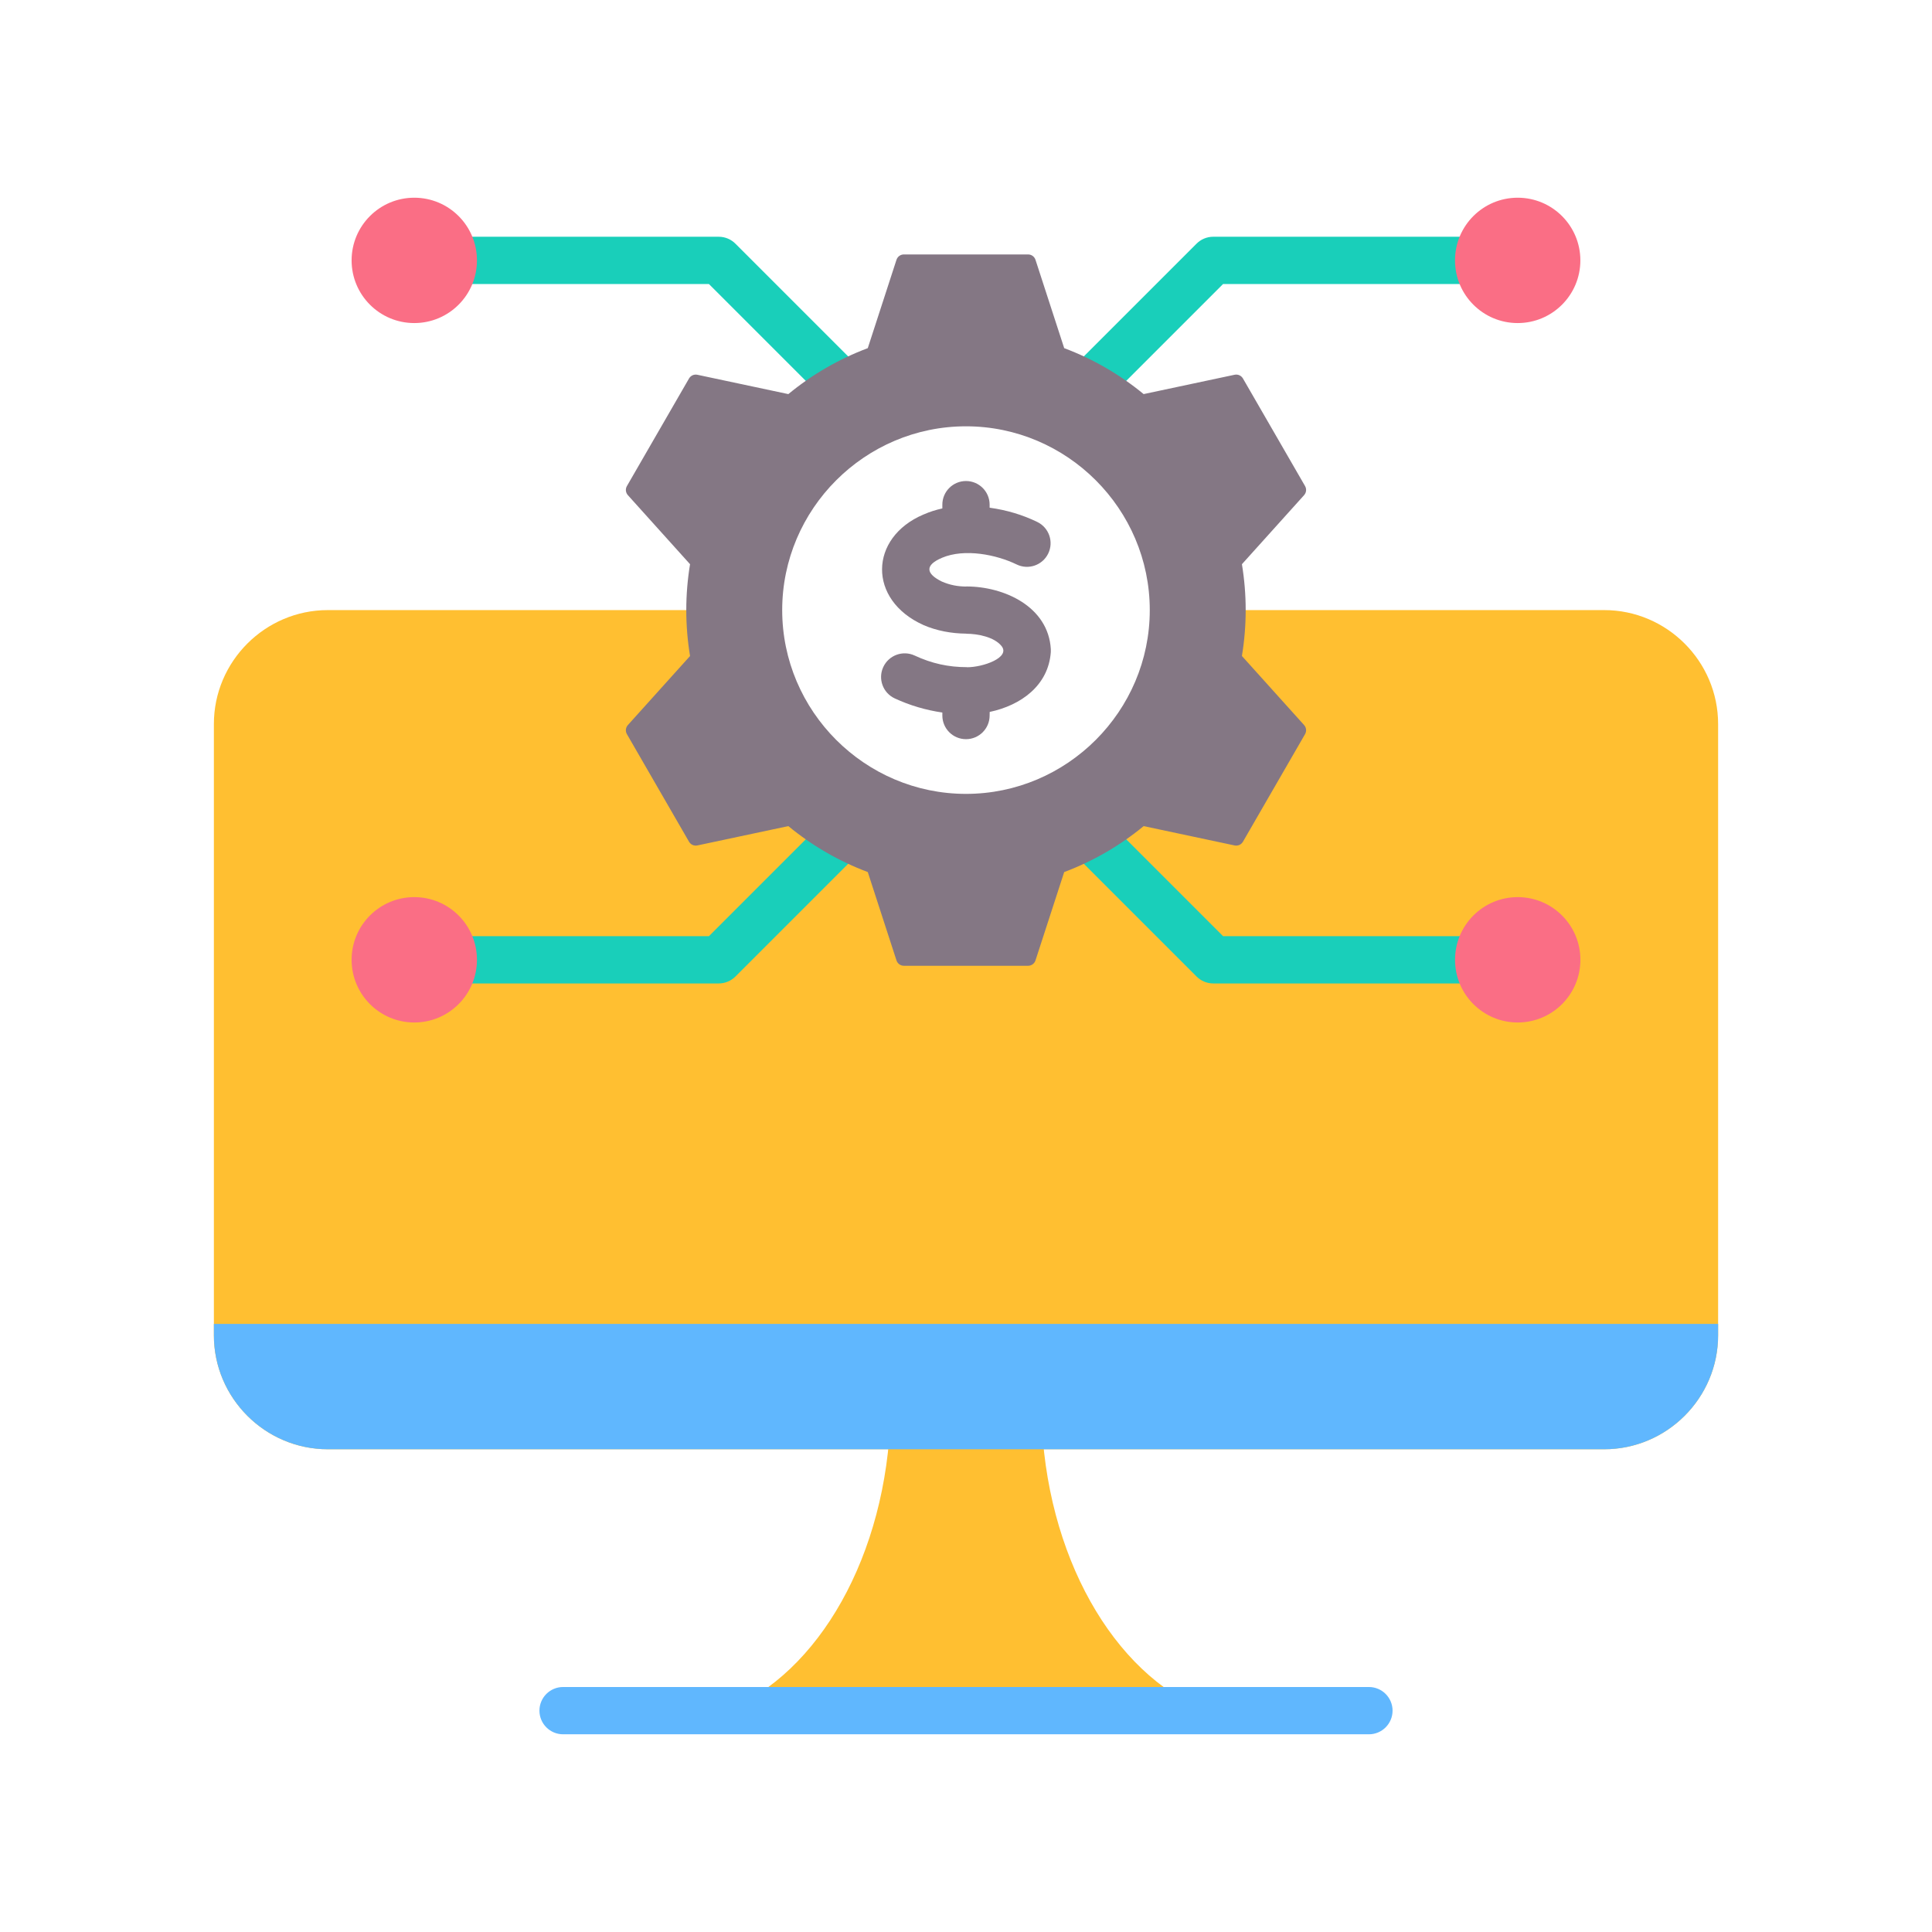 <svg xmlns="http://www.w3.org/2000/svg" id="Layer_1" viewBox="0 0 500 500"><g clip-rule="evenodd" fill-rule="evenodd"><path d="m187.964 442.715c23.869-9.564 41.546-40.189 42.521-76.914h39.031c.975 36.726 18.652 67.351 42.521 76.914z" fill="#ffbf31"></path><path d="m145.725 448.833c-3.379 0-6.118-2.739-6.118-6.118s2.739-6.118 6.118-6.118h208.55c3.379 0 6.118 2.739 6.118 6.118s-2.739 6.118-6.118 6.118z" fill="#60b7fe"></path><path d="m84.84 157.892h107.651c0 31.627 25.877 57.505 57.505 57.505s57.504-25.877 57.504-57.505h107.66c16.218 0 29.487 13.269 29.487 29.487v158.204c0 16.218-13.269 29.487-29.487 29.487h-330.32c-16.218 0-29.487-13.269-29.487-29.487v-158.204c0-16.218 13.27-29.487 29.487-29.487z" fill="#ffbf31"></path><path d="m444.647 342.629v2.954c0 16.218-13.269 29.487-29.487 29.487h-330.32c-16.218 0-29.487-13.269-29.487-29.487v-2.954z" fill="#60b7fe"></path><path d="m392.776 73.506h-76.252l-35.826 35.826c-3.625-2.306-7.524-4.215-11.632-5.671l40.561-40.561c1.11-1.13 2.655-1.831 4.364-1.831h78.786v12.237zm-285.56-12.236h78.786c1.709 0 3.254.701 4.364 1.831l40.561 40.561c-4.108 1.456-8.006 3.366-11.632 5.671l-35.827-35.827h-76.252zm.001 181.009h76.252l35.827-35.827c3.625 2.306 7.524 4.215 11.632 5.671l-40.561 40.561c-1.11 1.13-2.655 1.831-4.364 1.831h-78.786zm285.567 12.237h-78.786c-1.709 0-3.254-.701-4.364-1.831l-40.563-40.563c4.108-1.456 8.006-3.366 11.631-5.672l35.83 35.83h76.252z" fill="#19cfba"></path><path d="m392.776 51.167c8.959 0 16.221 7.262 16.221 16.221 0 8.958-7.262 16.22-16.221 16.22-8.958 0-16.22-7.262-16.22-16.22 0-8.959 7.262-16.221 16.22-16.221zm-285.56 0c-8.959 0-16.221 7.262-16.221 16.221 0 8.958 7.262 16.22 16.221 16.22 8.958 0 16.22-7.262 16.22-16.22 0-8.959-7.262-16.221-16.22-16.221zm.001 213.451c-8.958 0-16.221-7.262-16.221-16.221 0-8.958 7.262-16.221 16.221-16.221s16.22 7.262 16.22 16.221-7.262 16.221-16.22 16.221zm285.567 0c8.958 0 16.221-7.262 16.221-16.221 0-8.958-7.262-16.221-16.221-16.221-8.958 0-16.221 7.262-16.221 16.221.001 8.959 7.263 16.221 16.221 16.221z" fill="#fa6e85"></path><g fill="#847784"><path d="m275.413 90.1c7.529 2.825 14.462 6.869 20.559 11.89l23.521-4.999c.879-.187 1.741.197 2.19.975l16.055 27.808c.45.778.351 1.716-.251 2.384l-16.079 17.858c1.299 7.869 1.297 15.884-.002 23.753l16.081 17.861c.601.667.7 1.605.251 2.383l-16.055 27.808c-.449.778-1.311 1.162-2.19.975l-23.514-4.998c-6.1 5.023-13.036 9.067-20.568 11.892l-7.422 22.842c-.278.854-1.041 1.409-1.939 1.409h-32.11c-.899 0-1.661-.554-1.939-1.409l-7.423-22.846c-7.529-2.824-14.462-6.869-20.559-11.89l-23.521 5c-.879.187-1.741-.197-2.19-.975l-16.055-27.808c-.45-.778-.351-1.716.25-2.383l16.079-17.858c-1.297-7.861-1.297-15.894 0-23.755l-16.079-17.858c-.601-.668-.7-1.606-.25-2.384l16.055-27.808c.449-.778 1.311-1.162 2.19-.975l23.521 4.999c6.098-5.02 13.03-9.065 20.559-11.89l7.423-22.846c.278-.854 1.041-1.409 1.939-1.409h32.11c.899 0 1.661.555 1.939 1.409zm-25.417 20.228c-26.16 0-47.564 21.404-47.564 47.564s21.404 47.564 47.564 47.564c26.161 0 47.564-21.404 47.564-47.564s-21.403-47.564-47.564-47.564z"></path><path d="m268.454 135.087c3.036 1.478 4.298 5.138 2.82 8.173-1.478 3.036-5.138 4.298-8.173 2.82-5.157-2.511-13.446-4.233-19.36-1.708l.003.006c-4.399 1.866-4.2 4.075.046 6.147l.001-.003c2.071.891 4.035 1.262 6.281 1.276v-.024c9.815 0 21.218 5.219 21.878 16.203.015.258.014.513-.003.764h.003c-.607 8.689-7.775 13.811-15.818 15.506l-.017.932c0 3.379-2.739 6.118-6.118 6.118s-6.118-2.739-6.118-6.118v-.776c-4.241-.614-8.444-1.853-12.323-3.658-3.062-1.425-4.389-5.063-2.963-8.125 1.425-3.062 5.063-4.389 8.125-2.963 4.418 2.057 8.747 3.002 13.51 3.002v.021c4.123.036 11.356-2.508 8.965-5.489-1.894-2.361-6.205-3.18-9.12-3.18v-.024c-3.89-.038-7.639-.739-11.109-2.232l.004-.008c-14.431-6.479-14.092-22.601.044-28.6l.002.005c1.553-.682 3.176-1.204 4.864-1.571v-.975c0-3.379 2.739-6.118 6.118-6.118s6.118 2.739 6.118 6.118v.784c4.422.615 8.514 1.835 12.34 3.697z"></path></g></g></svg>